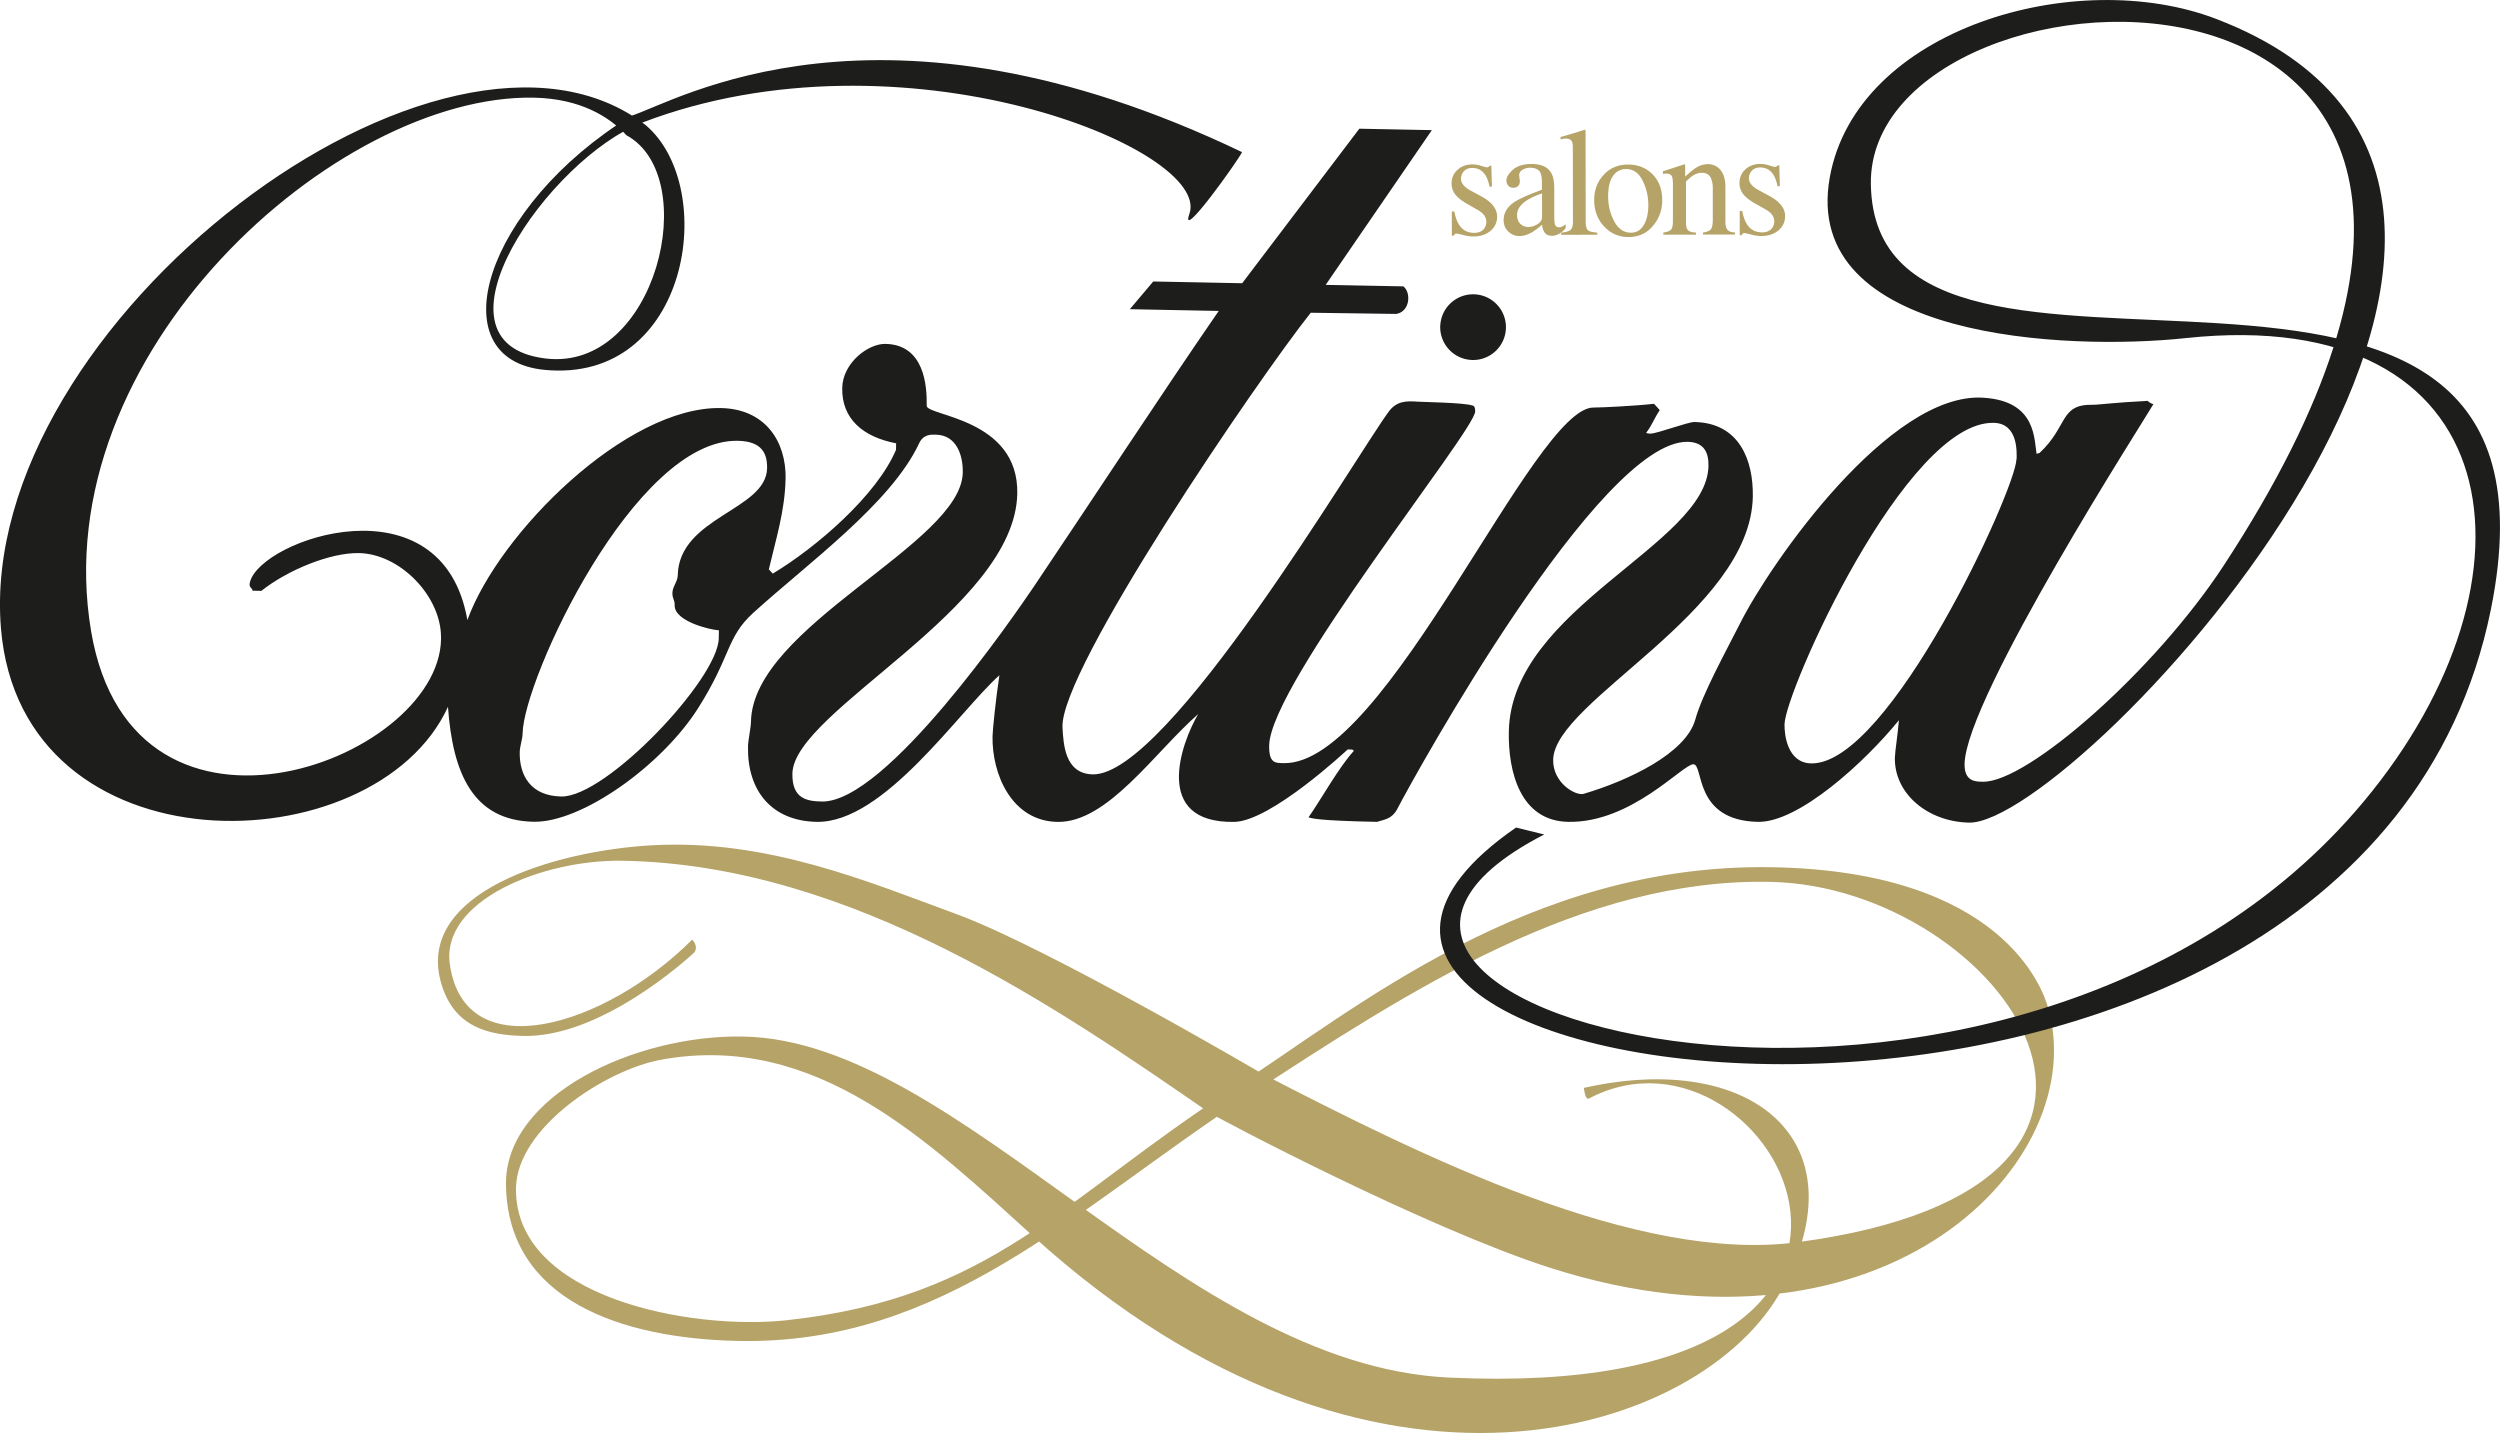 <svg id="Laag_1" xmlns="http://www.w3.org/2000/svg" viewBox="0 0 487.13 279.22"><defs><style>.cls-2{fill:#b6a368}.cls-3{fill:#1d1d1b}.cls-2{fill-rule:evenodd}</style></defs><path d="M235.56 216.73c1.65 1.14 42.52 22.66 66.6 30.34 65.46 20.88 105.58-21 96.89-50.8-1.03-3.54-8.87-26.53-53.8-27.29-47.36-.8-81.18 27.74-104.91 43.06-33.47 21.62-46.82 40.85-87.04 45.21-18.63 2.02-53.07-4.37-52.76-25.74.18-11.8 17.47-23.04 28.26-25.02 30.28-5.55 52.28 16.08 72.62 34.49 66.2 59.92 130.66 38.3 145.81 10.21 15.66-29.03-6.02-46.57-38.61-39.21 0 0 .22 2.48 1.01 2.06 35.84-18.94 77.87 59.38-27.35 54.38-51.82-2.47-95.4-65.75-137.54-66.45-21.14-.35-46.34 11.55-46.15 28.8.25 22.74 22.78 30 44.99 30.51 40.31.94 66-25.76 99.3-47.53 32.06-20.96 65.52-42.74 102.25-41.91 44.4 1.01 87.17 59.29 5.11 70.21-31.14 4.15-72.96-16.65-104.21-32.79 0 0-42.04-24.68-59.65-31.14-17.3-6.35-36.96-14.7-59.47-13.41-19 1.1-45.62 9.16-41.06 26.45 2.45 9.27 9.74 10.49 15.87 10.69 15.39.51 32.49-15.32 33.38-16.08.93-.79.4-2.12-.24-2.67-16.87 16.89-44.32 25.3-47.21 4.77-1.75-12.37 18.03-20.38 33.52-20.15 44.85.66 85.56 29.15 114.36 49Z" style="fill:#b6a368"/><path class="cls-3" d="M397.4 88.27c5.58-5.18 3.9-9.52 10.33-9.4 1.21.02 3.88-.41 10.75-.76 0 0 .43.49 1.12.63-1.45 2.58-36.55 57.11-36.8 70.11-.07 3.58 2.36 3.45 3.58 3.47 8.62.17 33.43-21.54 46.89-42.09 84.64-129.28-69.48-121.97-68.73-74.33.87 55.4 139.76-10.76 120.81 82.87-25.68 126.89-266.01 95.03-189.95 42.48l5.5 1.35c-67.57 34.71 91.03 75.87 159.67-6.41 36.4-43.63 28.73-97.09-34.68-90.31-22.99 2.46-75.07.36-69.35-31.34 5.21-28.94 47.93-41.34 75.3-30.85 88.36 33.87-27.22 157.01-48.17 156.6-8.02-.16-14.59-5.63-14.45-12.67.03-1.21.58-4.61.79-7.29-6.69 8.24-19.56 19.96-27.46 19.81-12.63-.25-10.52-11.18-12.59-11.22-2.06-.04-12.07 11.46-24.4 11.22-9.35-.18-11.72-9.79-11.56-17.63.47-24.04 38.61-36.42 38.9-51.72.05-2.55-.82-4.63-4.04-4.7-17.12-.33-53.08 64.76-56.61 71.56-1.01 1.92-2.43 2.02-3.93 2.49-12.18-.24-12.66-.73-13.36-.87 2.52-3.6 5.92-9.78 8.84-12.96-.41-.33 0-.25-1.21-.27 0 0-14.93 14-22.11 14.11-16.03.26-10.31-15.4-7.01-21.01-8.45 7.39-17.65 21.2-27.42 21.01-9.05-.17-12.79-9.5-12.65-16.67.02-1.21.63-7.3 1.34-11.91-7.88 7.04-22.51 28.83-35.62 28.57-8.75-.17-13.54-6.06-13.37-14.68.02-1.21.56-3.63.58-4.85.36-18.64 41-34.61 41.27-48.52.07-3.52-1.31-7.31-5.2-7.39-.85-.02-2.45-.19-3.33 1.73-5.45 11.62-21.55 23.24-32.3 32.99-5.27 4.79-4.3 8.45-10.8 18.66-7.08 11.12-22.65 22.23-32 22.04-11.9-.23-15.77-9.58-16.68-22.39C73.03 168.84 4.1 170.42.18 122.37-4.65 62.88 86.83-5.82 125.85 24.41c14.27 12.16 8.51 50.4-19.74 47.66-20.79-2.01-11.89-31.84 16.88-49.5 8.73-2.72 48.25-26.84 119.02 7.07-.58 1.39-12.29 17.83-10.25 12.02 4.42-12.61-55.95-37.1-106.56-17.79-18.11 6.92-43.4 42.99-18.92 45.98 21.57 2.64 30.69-35.44 15.76-43.51l-.57-.61c-2.79-2.78-8.16-6.53-17.49-6.7-38.31-.7-95.36 49.82-86.23 103.96 8.18 48.48 69.73 24.53 68.16.4-.5-7.76-8.2-15.47-15.97-15.62-5.59-.11-13.94 3.32-19.01 7.36l-1.72-.03c-.05-.68-.8-.48-.51-1.66 2.08-8.4 37.49-20.62 42.37 7.38 6.18-17.03 31-41.67 49.4-41.31 8.56.17 12.75 6.38 12.61 13.85-1.46-.63-3.61-2.02-3.61-2.02.06-2.85-.87-5.36-5.72-5.45-20.04-.39-41.72 46.38-41.92 57.01-.02 1.22-.53 2.42-.56 3.64-.09 4.55 2.14 8.55 8.09 8.66 8.75.17 30.57-22.91 30.69-30.81l.03-1.57c-1.78-.11-8.67-1.76-8.62-4.86.02-1.21-.46-1.22-.44-2.44.02-1.21 1.01-2.17 1.04-3.38.22-11.42 17.25-12.7 17.41-20.9l3.6 2.04c-.12 6.31-1.92 11.87-3.26 17.67l.77.82c8.55-5.15 20.25-15.25 24.01-24.12l.02-1.27c-6.48-1.24-10.62-4.78-10.5-10.79.09-4.86 5.03-8.65 8.43-8.58 7.59.15 8.1 8.18 8.03 12.06-.04 2 17.93 2.41 17.65 17.11-.44 22.46-43.59 42.34-43.82 54.54-.09 4.92 2.81 5.4 5.73 5.46 12.51.24 37.43-36.15 41.3-41.85 11.7-17.39 24.58-37.11 36.04-53.74l-17.32-.34 4.56-5.4 17.33.34 22.83-30.11 14.13.28-20.69 30.15 15.14.29c1.55 1.21 1.31 4.92-1.38 5.37l-16.67-.23c-10.39 13.08-49.02 69.71-48.37 80.84.19 3.21.43 9 5.9 9.11 14.63.28 51.12-61.77 57.67-70.69 1.5-2.04 3.41-2.1 5.48-1.94 1.03.08 9.29.19 10.82.76 0 0 .57-.05.54 1.16-.07 3.76-39.9 52.98-40.14 65.06-.07 3.58 1.27 3.43 2.85 3.46 20.04.39 48.73-69.51 60.39-69.29 1.21.02 8.23-.32 11.75-.73l1.11 1.22c-1.04 1.58-1.56 3.03-2.52 4.27 0 0-.48.3.73.32 1.21.02 7.33-2.29 8.55-2.26 8.8.17 11.51 7.51 11.38 14.56-.44 22.47-38.67 39.76-38.9 51.24-.09 4.56 4.42 7.1 5.94 6.65 8.72-2.58 19.94-7.89 21.76-14.5 1.36-4.95 6.01-13.34 8.69-18.66 5.99-11.92 29.16-45.1 47.35-44.03 10.69.63 9.91 8.39 10.53 11.39-1.29.82-3.97.64-3.97.64.02-1.27.38-7.04-4.48-7.13-17.12-.33-40.62 52.3-40.74 58.73-.04 2 .52 7.54 5.2 7.63 15.24.3 39.87-53.39 39.99-59.28l4.49-1.2Z"/><path class="cls-3" d="M280.64 63.47a6.403 6.403 0 0 1 6.67-6.12c3.53.15 6.27 3.14 6.12 6.67-.15 3.53-3.14 6.28-6.67 6.12-3.53-.15-6.27-3.14-6.13-6.67Z"/><path class="cls-2" d="M282.88 41.2h.48c.23 1.11.53 1.96.91 2.55.68 1.09 1.67 1.63 2.99 1.63.73 0 1.3-.2 1.72-.6.42-.41.64-.93.64-1.57 0-.41-.12-.8-.37-1.18-.25-.38-.67-.74-1.28-1.11l-1.64-.93c-1.2-.64-2.08-1.28-2.64-1.93-.56-.65-.85-1.42-.85-2.3 0-1.09.38-1.98 1.16-2.68.77-.7 1.75-1.05 2.92-1.05.52 0 1.08.09 1.69.29.62.19.97.29 1.05.29.18 0 .3-.03.38-.07.08-.05.15-.13.2-.23h.35l.11 4.06h-.45c-.2-.94-.46-1.67-.79-2.2-.6-.97-1.48-1.45-2.61-1.45-.68 0-1.22.21-1.6.63-.39.42-.58.91-.58 1.47 0 .89.67 1.69 2.01 2.39l1.93 1.03c2.07 1.12 3.1 2.43 3.11 3.93 0 1.15-.43 2.09-1.29 2.81-.85.73-1.97 1.1-3.36 1.1-.58 0-1.24-.09-1.98-.29-.74-.19-1.18-.29-1.31-.29-.12 0-.22.04-.31.13-.09.07-.15.17-.2.29h-.38v-4.7ZM300.46 37.69c-1.12.37-2.04.78-2.77 1.23-1.4.87-2.09 1.85-2.09 2.95 0 .88.29 1.53.88 1.95.38.27.81.41 1.27.41.64 0 1.25-.18 1.83-.54.59-.36.89-.82.89-1.37V37.7Zm-5.36 1.65c.89-.58 2.67-1.38 5.35-2.38v-1.24c0-.99-.11-1.68-.3-2.07-.33-.65-1.02-.97-2.06-.97-.49 0-.97.13-1.41.38-.45.27-.67.62-.67 1.08 0 .11.02.32.07.6.05.27.07.45.07.52 0 .54-.18.92-.54 1.14-.2.13-.44.19-.73.19-.44 0-.77-.14-1.01-.42-.23-.29-.35-.61-.35-.96 0-.68.42-1.39 1.25-2.13.84-.75 2.08-1.13 3.7-1.13 1.89 0 3.17.61 3.84 1.83.36.67.55 1.64.54 2.93v5.84c.01.57.05.95.13 1.17.13.38.39.57.79.57.22 0 .41-.03.55-.1.14-.07.4-.23.75-.49v.76c-.3.38-.64.69-1 .93-.54.37-1.1.56-1.66.56-.66 0-1.15-.21-1.44-.64-.29-.43-.45-.94-.49-1.53-.74.64-1.37 1.12-1.89 1.43-.89.53-1.72.79-2.52.79-.84 0-1.56-.29-2.17-.87-.61-.59-.92-1.34-.92-2.24 0-1.41.7-2.59 2.1-3.53Z"/><path class="cls-2" d="M304.19 45.34c.9-.09 1.51-.27 1.83-.54.32-.28.48-.83.47-1.63l-.02-14.23c0-.64-.05-1.08-.16-1.33-.19-.41-.59-.61-1.18-.61-.13 0-.29.02-.45.04-.16.03-.36.07-.6.13v-.48c1.31-.35 2.88-.82 4.73-1.41.06 0 .1.03.11.09.02.06.03.18.03.38l.03 17.47c0 .84.15 1.39.44 1.65.29.24.89.39 1.81.46v.41l-7.04.01v-.41ZM312.46 34.08c1.23-1.34 2.81-2.01 4.75-2.02 1.92 0 3.52.63 4.78 1.89 1.26 1.26 1.9 2.94 1.9 5.04 0 1.93-.6 3.61-1.83 5.05-1.22 1.43-2.8 2.14-4.74 2.15-1.87 0-3.45-.68-4.74-2.05-1.29-1.37-1.94-3.09-1.95-5.15 0-1.93.61-3.57 1.83-4.9Zm2.34-.38c-.97.88-1.45 2.41-1.45 4.58 0 1.73.39 3.34 1.18 4.83.79 1.49 1.88 2.24 3.27 2.23 1.08 0 1.92-.5 2.5-1.5.59-1 .88-2.31.88-3.93 0-1.68-.38-3.26-1.13-4.75-.75-1.49-1.83-2.23-3.25-2.22-.77 0-1.44.26-2 .76ZM324.11 45.31c.68-.09 1.17-.26 1.44-.51.28-.26.42-.84.42-1.73v-7.39c-.02-.62-.08-1.06-.19-1.31-.19-.37-.56-.55-1.14-.55-.09 0-.18 0-.28.02-.09.01-.2.02-.34.04v-.51c.4-.11 1.34-.42 2.83-.91l1.37-.45c.07 0 .11.03.11.07.02.05.03.12.03.2v2.14c.89-.83 1.6-1.41 2.1-1.72.76-.48 1.54-.71 2.36-.72.66 0 1.26.19 1.8.57 1.05.74 1.58 2.05 1.58 3.94v6.81c.01.7.15 1.2.44 1.51.28.31.75.47 1.42.48v.41h-6.22v-.39c.71-.1 1.2-.29 1.48-.58.28-.3.42-.95.42-1.94v-6.22c-.01-.84-.17-1.53-.48-2.07-.31-.55-.88-.83-1.72-.83-.57 0-1.15.2-1.74.59-.33.22-.76.6-1.28 1.11v8.16c.01.7.17 1.17.48 1.41.31.23.8.36 1.47.38v.41h-6.36v-.4ZM338.99 41.1h.48c.22 1.11.53 1.96.9 2.55.68 1.09 1.68 1.63 2.99 1.63.73 0 1.3-.2 1.72-.6.43-.41.64-.93.64-1.57 0-.41-.12-.8-.37-1.18-.24-.38-.67-.75-1.28-1.1l-1.64-.93c-1.2-.64-2.08-1.28-2.64-1.93-.56-.65-.85-1.42-.85-2.3 0-1.08.39-1.98 1.16-2.68.77-.7 1.75-1.05 2.93-1.05.52 0 1.07.1 1.69.29.62.19.97.29 1.05.29.17 0 .3-.03.38-.07a.51.51 0 0 0 .2-.23h.35l.11 4.06h-.45c-.2-.94-.46-1.67-.79-2.2-.61-.97-1.48-1.45-2.61-1.45-.68 0-1.22.21-1.6.63-.39.42-.58.91-.58 1.47 0 .89.67 1.69 2.02 2.39l1.92 1.03c2.07 1.12 3.11 2.43 3.11 3.93 0 1.15-.43 2.08-1.29 2.81-.86.73-1.98 1.09-3.36 1.1-.58 0-1.25-.09-1.99-.29-.74-.19-1.18-.29-1.31-.29-.12 0-.22.04-.31.13a.66.66 0 0 0-.2.29h-.38v-4.7Z"/></svg>